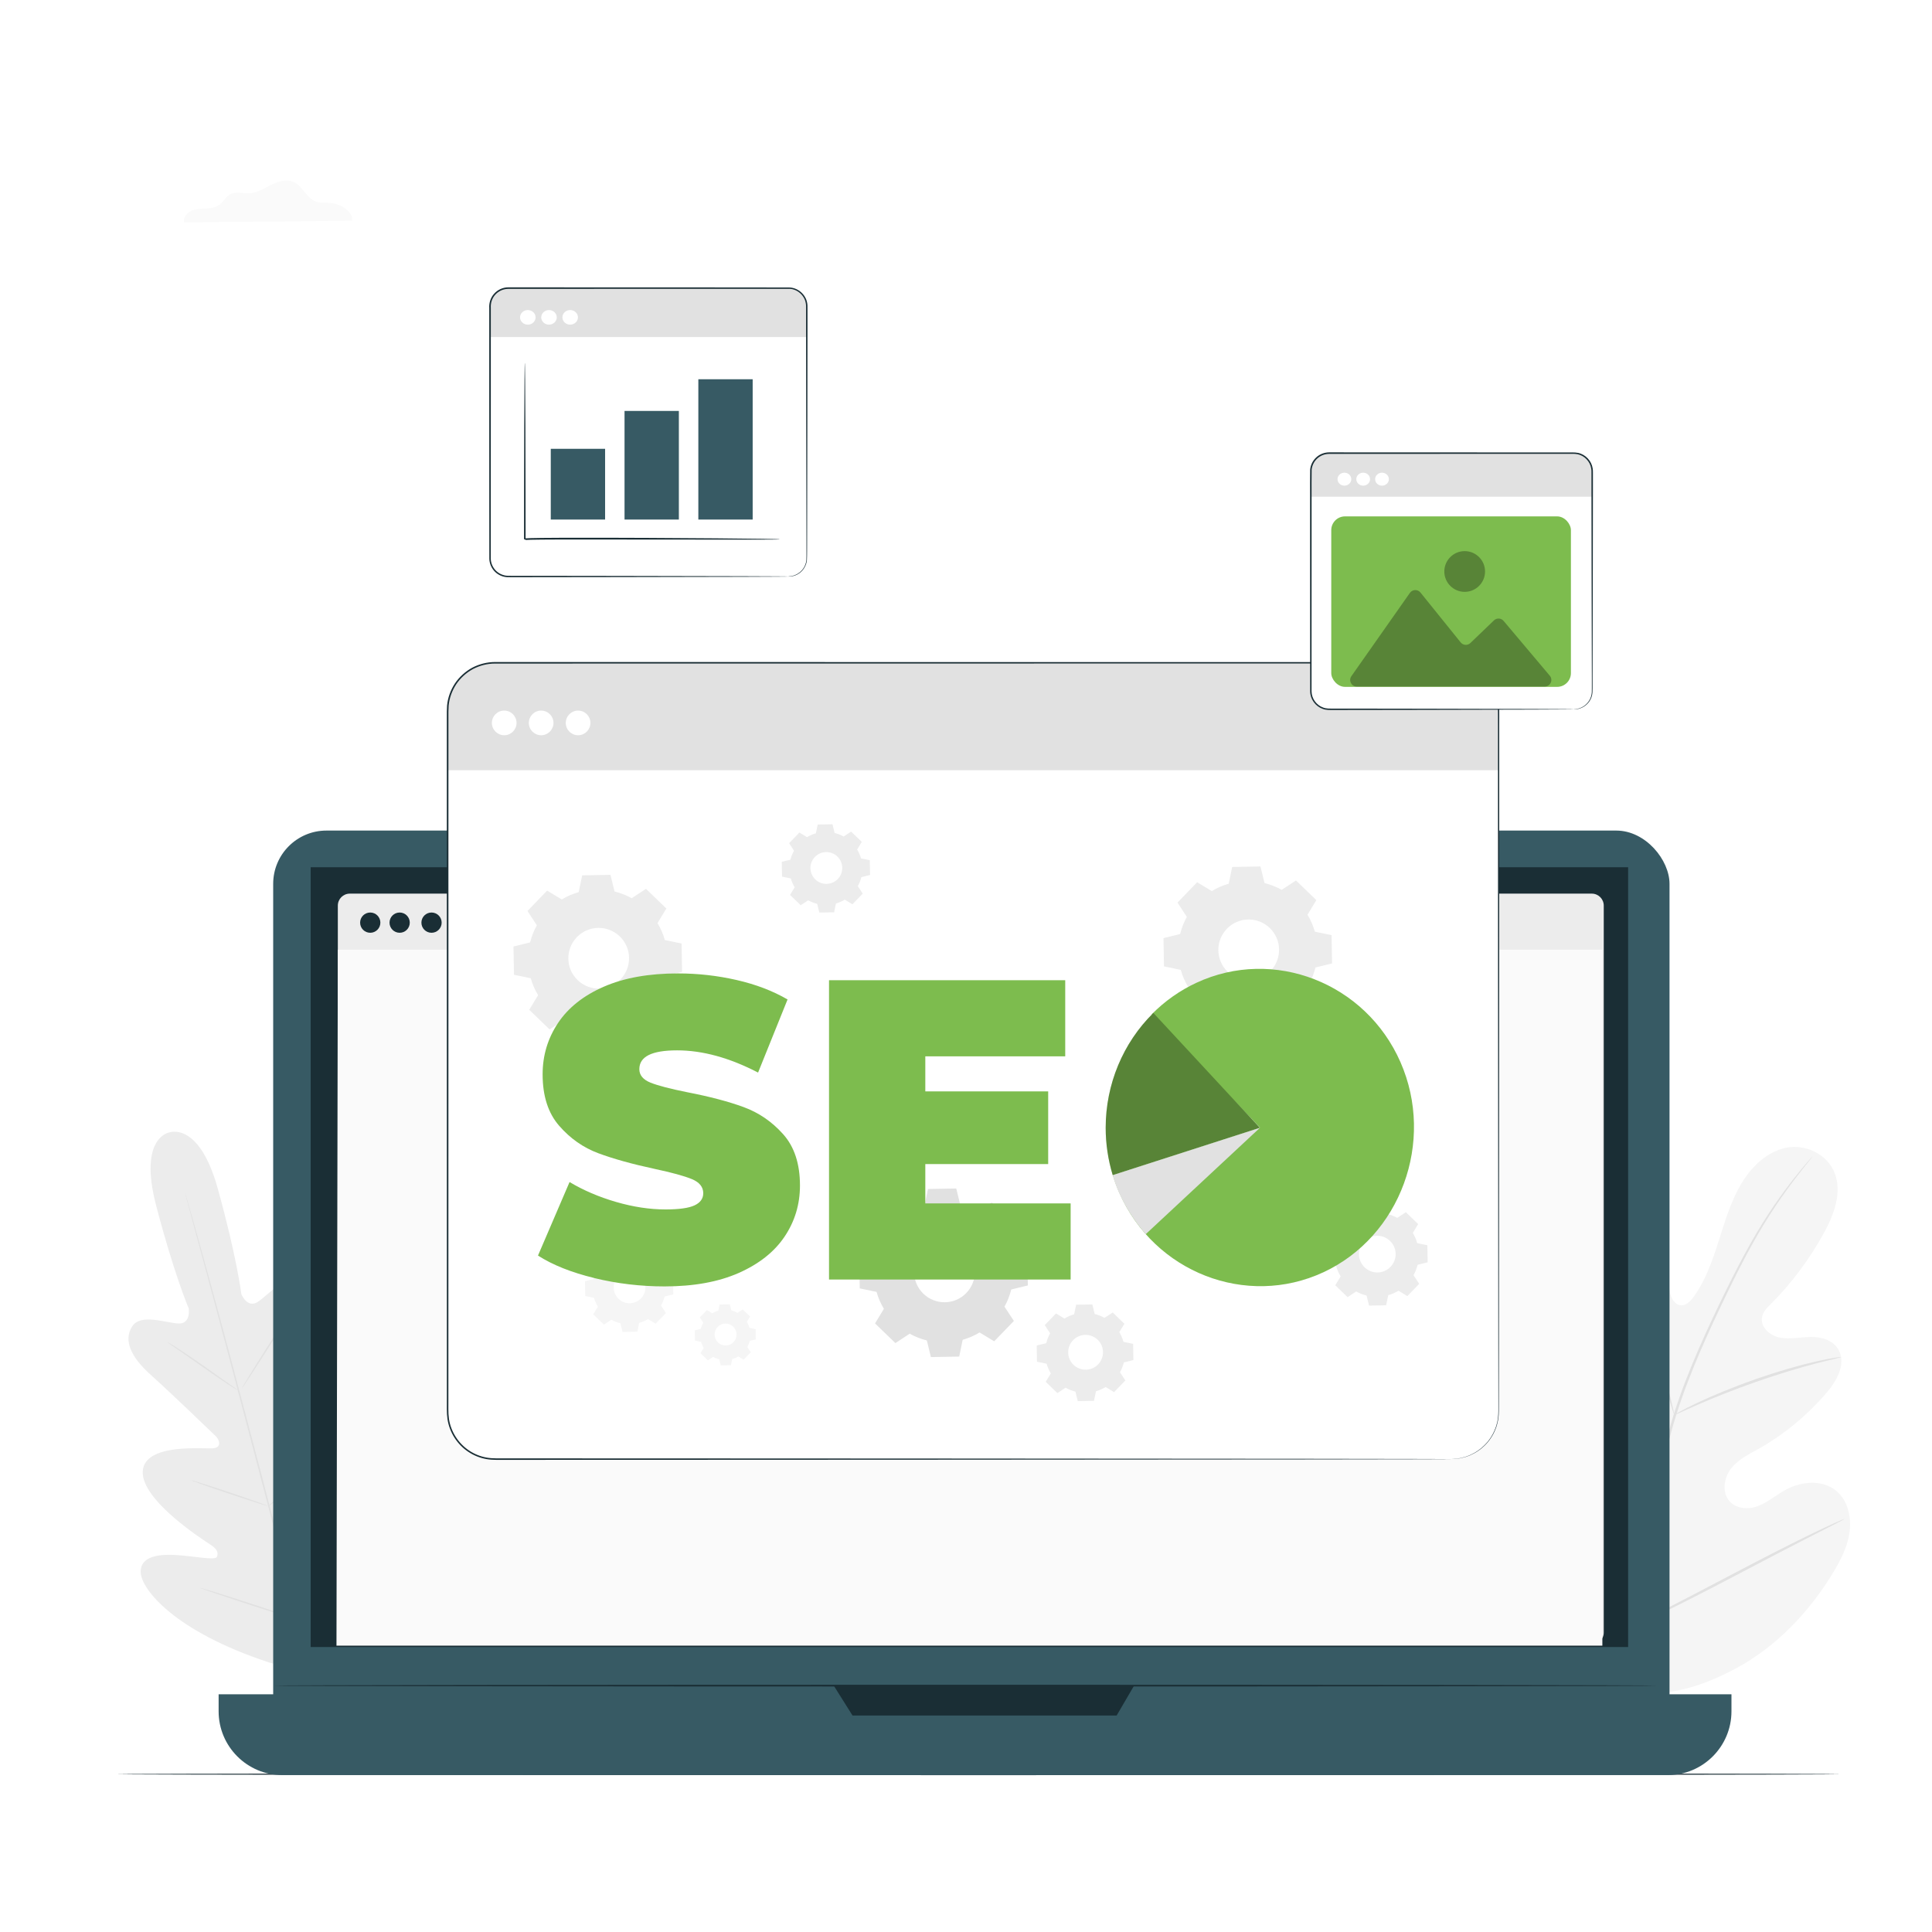 <svg viewBox="0 0 500 500" xmlns="http://www.w3.org/2000/svg" data-name="Layer 2" id="Layer_2">
  <defs>
    <style>
      .cls-1 {
        fill: #fff;
      }

      .cls-2 {
        fill: #fafafa;
      }

      .cls-3 {
        fill: #f5f5f5;
      }

      .cls-4 {
        fill: #e1e1e1;
      }

      .cls-5 {
        opacity: .3;
      }

      .cls-6 {
        fill: #7dbc4e;
      }

      .cls-7 {
        fill: #375a64;
      }

      .cls-8 {
        fill: #ececec;
      }

      .cls-9 {
        fill: #1a2e35;
      }
    </style>
  </defs>
  <g id="BACKGROUND">
    <rect height="500" width="500" class="cls-1"></rect>
    <path d="M91.12,57.13c.33-2.42-3.08-4.41-5.64-4.61-1.22-.1-2.49,.09-3.65-.32-2.51-.87-3.51-4.12-5.96-5.15-1.83-.77-3.94-.08-5.71,.81-1.77,.89-3.53,2.02-5.51,2.14-1.72,.11-3.6-.53-5.11,.31-1.12,.63-1.71,1.92-2.75,2.69-1.01,.75-2.34,.91-3.6,.97s-2.56,.08-3.71,.61c-1.15,.52-2.09,1.74-1.86,2.97l43.5-.43Z" class="cls-2"></path>
    <g>
      <path d="M43.86,293.06s-8.07,1.15-3.48,18.81c4.58,17.66,8.46,26.76,8.46,26.76,0,0,.62,4-2.61,3.89-3.23-.11-9.82-2.71-12.04,.77-2.3,3.62-.27,7.97,4.81,12.51,5.08,4.54,15.83,14.9,16.8,15.84,.95,.92,1.68,2.88-.53,3.16-2.21,.27-17.93-1.52-18.33,5.99-.41,7.51,15.81,17.83,17.57,19,1.75,1.16,2.03,2.08,1.64,3.09-.39,1.02-5.61-.09-10.11-.41-4.49-.33-9.76,.08-9.63,4.43,.13,4.35,8.66,15.32,33.48,23.43l11.75,3,8.65-8.57c17.4-19.47,19.27-33.25,17.19-37.07-2.07-3.83-6.83-1.54-10.55,1-3.72,2.54-7.68,6.12-8.53,5.43-.85-.68-1.06-1.61-.13-3.5,.93-1.89,9.77-18.96,5.65-25.25-4.12-6.29-16.81,3.16-18.86,4.03-2.05,.87-2.41-1.19-2.05-2.46,.37-1.3,4.47-15.66,6.58-22.13,2.11-6.48,1.69-11.26-2.12-13.23-3.67-1.9-8.07,3.66-10.8,5.37-2.73,1.72-4.21-2.05-4.21-2.05,0,0-1.22-9.81-6.13-27.39-4.9-17.58-12.63-14.4-12.63-14.4" class="cls-8"></path>
      <path d="M81.63,436.24c-3.55-12.92-9.48-36-14.67-55.78-5.19-19.78-9.9-37.68-13.39-50.62-1.75-6.46-3.16-11.69-4.14-15.32-.48-1.8-.86-3.2-1.12-4.17-.12-.47-.22-.83-.28-1.09-.06-.25-.08-.37-.08-.37,0,0,.05,.12,.12,.36,.08,.26,.18,.61,.32,1.08,.28,.96,.68,2.36,1.19,4.15,1.03,3.6,2.49,8.83,4.26,15.29,3.55,12.92,8.31,30.82,13.5,50.59,5.19,19.78,11.08,42.87,14.56,55.81" class="cls-4"></path>
      <path d="M43.26,347.31s.29,.13,.77,.41c.49,.28,1.18,.72,2.03,1.26,1.7,1.09,4,2.65,6.52,4.41,2.47,1.75,4.71,3.34,6.42,4.55,.77,.54,1.43,1,1.95,1.37,.46,.32,.71,.51,.7,.53s-.29-.12-.78-.41c-.49-.29-1.18-.72-2.02-1.27-1.69-1.1-3.97-2.69-6.48-4.46-2.48-1.73-4.73-3.3-6.45-4.5-.78-.54-1.43-.99-1.96-1.36-.46-.32-.71-.51-.69-.54Z" class="cls-4"></path>
      <path d="M62.62,359.26c-.09-.06,2.92-4.95,6.72-10.93,3.8-5.98,6.95-10.79,7.03-10.73,.09,.06-2.92,4.95-6.72,10.93-3.8,5.98-6.95,10.79-7.03,10.73Z" class="cls-4"></path>
      <path d="M69.22,389.99s.21-.24,.64-.62c.49-.43,1.1-.97,1.83-1.61,1.54-1.36,3.66-3.25,5.92-5.41,2.27-2.16,4.25-4.19,5.67-5.67,.67-.7,1.24-1.28,1.69-1.75,.4-.41,.63-.63,.65-.61,.02,.02-.17,.27-.54,.71-.37,.44-.91,1.07-1.6,1.84-1.38,1.53-3.34,3.59-5.61,5.76-2.27,2.17-4.42,4.03-6.01,5.34-.8,.65-1.45,1.17-1.91,1.52-.46,.35-.72,.53-.74,.51Z" class="cls-4"></path>
      <path d="M49.33,383.04s.29,.05,.81,.19c.59,.18,1.3,.4,2.15,.66,1.81,.57,4.31,1.39,7.05,2.31,2.75,.92,5.23,1.78,7.02,2.41,.83,.3,1.54,.56,2.11,.77,.5,.19,.77,.31,.76,.33,0,.02-.29-.05-.81-.19-.58-.18-1.3-.4-2.15-.66-1.81-.57-4.31-1.39-7.05-2.31-2.75-.92-5.23-1.78-7.02-2.41-.83-.3-1.54-.56-2.11-.77-.5-.19-.77-.31-.76-.33Z" class="cls-4"></path>
      <path d="M51.71,410.91s.37,.07,1.03,.26c.72,.22,1.65,.5,2.76,.83,2.33,.72,5.53,1.74,9.06,2.89,3.53,1.15,6.73,2.21,9.03,2.99,1.1,.38,2.01,.7,2.72,.95,.64,.23,.99,.37,.98,.4,0,.02-.37-.07-1.03-.26-.72-.22-1.65-.5-2.76-.83-2.33-.72-5.53-1.74-9.06-2.89-3.53-1.15-6.72-2.21-9.03-2.99-1.1-.38-2.01-.7-2.72-.95-.64-.23-.99-.37-.98-.4Z" class="cls-4"></path>
      <path d="M76.74,418.85s.27-.31,.79-.81c.58-.55,1.33-1.26,2.24-2.12,1.89-1.79,4.49-4.28,7.29-7.11,2.8-2.82,5.27-5.45,7.04-7.36,.85-.92,1.56-1.68,2.1-2.26,.5-.53,.78-.82,.8-.8,.02,.02-.23,.34-.69,.9-.46,.56-1.15,1.37-2.01,2.34-1.72,1.96-4.16,4.61-6.97,7.44-2.8,2.83-5.44,5.29-7.38,7.04-.97,.87-1.77,1.57-2.32,2.04-.56,.47-.87,.72-.89,.7Z" class="cls-4"></path>
    </g>
    <g>
      <path d="M417.15,437.2c-19.62-10.86-26.99-35.03-29.28-57.35-.38-3.73-1.29-7.58-.08-11.07,1.21-3.48,4.76-6.24,8.08-5.1,2.75,.94,4.3,3.99,6.1,6.44,2.39,3.26,5.64,5.79,9.25,7.19,2.37,.92,5.21,1.29,7.22-.29,2.75-2.18,2.51-6.65,1.99-10.33-.97-6.87-1.93-13.74-2.9-20.61-.52-3.69-1.04-7.45-.43-11.1,.6-3.65,2.54-7.23,5.69-8.67,3.15-1.44,7.48,.03,8.66,3.54,.49,1.46,.41,3.06,.72,4.58,.3,1.52,1.2,3.12,2.62,3.36,1.44,.24,2.68-.99,3.56-2.22,3.06-4.22,4.83-9.35,6.45-14.43,1.62-5.08,3.15-10.27,5.84-14.78,2.68-4.51,6.72-8.34,11.62-9.33,4.9-.98,10.61,1.56,12.55,6.57,1.95,5.03-.18,10.7-2.7,15.33-3.74,6.88-8.42,13.15-13.84,18.56-.98,.98-2.04,2.03-2.27,3.45-.42,2.56,2.09,4.71,4.47,5.2,2.7,.56,5.45-.11,8.18-.14,2.74-.03,5.82,.83,7.21,3.41,1.92,3.58-.5,7.94-3.05,10.92-5.11,5.99-11.2,11-17.9,14.75-2.4,1.34-4.96,2.58-6.75,4.77-1.79,2.19-2.58,5.68-.99,8.1,1.59,2.43,4.87,2.83,7.46,1.93,2.59-.89,4.76-2.77,7.16-4.14,4.48-2.57,10.65-3.06,14.28,.9,2.38,2.61,3.1,6.59,2.55,10.16-.55,3.57-2.2,6.81-4,9.84-6.32,10.58-15.01,19.6-25.46,25.19-10.45,5.59-20.49,8.1-32,5.34" class="cls-3"></path>
      <path d="M420.64,422.52c1.55-11.64,4.24-24.23,7.48-37.29,.82-3.26,1.63-6.48,2.43-9.66,.81-3.17,1.6-6.31,2.56-9.33,1.9-6.05,4.15-11.7,6.45-16.99,2.3-5.3,4.66-10.23,6.9-14.82,2.25-4.59,4.43-8.83,6.56-12.6,4.25-7.56,8.36-13.2,11.33-16.94,1.48-1.88,2.67-3.3,3.5-4.24,.4-.45,.71-.81,.94-1.07,.21-.24,.33-.36,.34-.35,0,0-.09,.14-.29,.4-.22,.28-.52,.65-.89,1.12-.79,.98-1.95,2.42-3.4,4.33-2.9,3.8-6.94,9.46-11.13,17.03-2.11,3.77-4.25,8.01-6.48,12.61-2.22,4.6-4.56,9.54-6.84,14.83-2.28,5.29-4.51,10.93-6.39,16.94-.95,3-1.74,6.12-2.54,9.29-.8,3.17-1.61,6.4-2.43,9.65-3.24,13.05-5.94,25.6-7.52,37.2" class="cls-4"></path>
      <path d="M433.3,366.2s-.23-.53-.55-1.53c-.32-.99-.73-2.45-1.22-4.25-.98-3.61-2.18-8.63-3.48-14.18-1.3-5.55-2.56-10.55-3.59-14.13-.51-1.79-.94-3.24-1.24-4.23-.3-1-.45-1.56-.41-1.58,.04-.02,.27,.51,.64,1.49,.38,.97,.87,2.4,1.44,4.18,1.15,3.56,2.48,8.56,3.78,14.11,1.27,5.48,2.42,10.43,3.3,14.22,.41,1.71,.75,3.15,1.03,4.3,.24,1.02,.35,1.59,.31,1.6Z" class="cls-4"></path>
      <path d="M476.47,351.22s-.61,.21-1.74,.47c-1.12,.27-2.75,.64-4.75,1.17-4,1.03-9.48,2.66-15.44,4.74-5.96,2.09-11.28,4.23-15.08,5.9-1.91,.82-3.43,1.53-4.49,2.01-1.06,.49-1.65,.74-1.67,.69-.02-.04,.54-.37,1.56-.94,1.03-.56,2.53-1.34,4.42-2.22,3.77-1.79,9.08-4.01,15.06-6.11,5.98-2.09,11.5-3.65,15.54-4.56,2.02-.47,3.66-.78,4.81-.96,1.14-.18,1.78-.25,1.79-.21Z" class="cls-4"></path>
      <path d="M421.06,421.58s-.15-.17-.38-.54c-.27-.44-.59-.97-.99-1.61-.85-1.4-2.04-3.47-3.47-6.04-2.87-5.14-6.63-12.37-10.68-20.4-4.05-8.04-7.74-15.29-10.51-20.49-1.35-2.52-2.47-4.6-3.29-6.14-.36-.67-.65-1.22-.89-1.68-.2-.39-.29-.6-.27-.61,.02-.01,.15,.17,.38,.54,.27,.44,.59,.97,.99,1.61,.85,1.4,2.04,3.47,3.47,6.04,2.87,5.14,6.63,12.37,10.68,20.41,4.05,8.04,7.74,15.29,10.51,20.49,1.35,2.52,2.47,4.6,3.29,6.14,.36,.67,.65,1.22,.89,1.68,.2,.39,.29,.6,.27,.61Z" class="cls-4"></path>
      <path d="M477.28,393.13s-.18,.14-.55,.34c-.44,.23-.98,.51-1.63,.85-1.51,.77-3.54,1.8-6.02,3.06-5.08,2.58-12.06,6.24-19.77,10.29-7.71,4.05-14.73,7.64-19.86,10.11-2.57,1.24-4.65,2.21-6.11,2.86-.67,.29-1.23,.53-1.68,.73-.39,.16-.6,.23-.6,.21,0-.02,.18-.14,.55-.34,.44-.23,.98-.51,1.63-.85,1.51-.77,3.54-1.8,6.02-3.06,5.08-2.58,12.06-6.24,19.77-10.29,7.71-4.05,14.72-7.64,19.86-10.11,2.57-1.24,4.65-2.21,6.11-2.86,.67-.29,1.23-.54,1.68-.73,.39-.16,.59-.23,.6-.21Z" class="cls-4"></path>
    </g>
    <path d="M476.39,459.16c0,.14-99.92,.25-223.16,.25s-223.18-.11-223.18-.25,99.9-.25,223.18-.25,223.16,.11,223.16,.25Z" class="cls-9"></path>
    <g>
      <g>
        <rect ry="13.79" rx="13.79" height="238.97" width="361.37" y="214.95" x="70.7" class="cls-7"></rect>
        <path d="M56.58,438.48H448.1v4.41c0,9.1-7.39,16.5-16.5,16.5H73.08c-9.1,0-16.5-7.39-16.5-16.5v-4.41h0Z" class="cls-7"></path>
        <rect height="201.81" width="340.96" y="224.44" x="80.4" class="cls-9"></rect>
        <polygon points="215.77 436.24 220.63 443.97 288.99 443.97 293.5 436.24 215.77 436.24" class="cls-9"></polygon>
      </g>
      <g>
        <path d="M90.53,231.27H411.95c1.71,0,3.1,1.39,3.1,3.1v188.13c0,1.71-1.39,3.1-3.1,3.1H90.53c-1.71,0-3.1-1.39-3.1-3.1V234.37c0-1.71,1.39-3.1,3.1-3.1Z" class="cls-8"></path>
        <polygon points="414.69 425.89 87.08 425.89 87.43 245.79 414.69 245.79 414.69 425.89" class="cls-2"></polygon>
        <path d="M114.3,238.78c0,1.45-1.17,2.62-2.62,2.62s-2.62-1.17-2.62-2.62,1.17-2.62,2.62-2.62,2.62,1.17,2.62,2.62Z" class="cls-9"></path>
        <path d="M98.44,238.78c0,1.45-1.17,2.62-2.62,2.62s-2.62-1.17-2.62-2.62,1.17-2.62,2.62-2.62,2.62,1.17,2.62,2.62Z" class="cls-9"></path>
        <path d="M106.05,238.78c0,1.45-1.17,2.62-2.62,2.62s-2.62-1.17-2.62-2.62,1.17-2.62,2.62-2.62,2.62,1.17,2.62,2.62Z" class="cls-9"></path>
      </g>
      <path d="M428.97,436.24c0,.13-80.21,.23-179.13,.23s-179.14-.1-179.14-.23,80.19-.23,179.14-.23,179.13,.1,179.13,.23Z" class="cls-9"></path>
    </g>
    <g>
      <g>
        <rect ry="4.72" rx="4.72" height="74.63" width="81.98" y="74.53" x="126.81" class="cls-1"></rect>
        <path d="M131.66,74.53h72.66c2.47,0,4.47,2,4.47,4.47v8.23H126.81v-7.85c0-2.68,2.17-4.85,4.85-4.85Z" class="cls-4"></path>
      </g>
      <g>
        <ellipse ry="1.89" rx="2.01" cy="82.13" cx="136.6" class="cls-1"></ellipse>
        <path d="M144.09,82.13c0,1.04-.9,1.89-2.01,1.89s-2.01-.85-2.01-1.89,.9-1.89,2.01-1.89,2.01,.85,2.01,1.89Z" class="cls-1"></path>
        <ellipse ry="1.89" rx="2.01" cy="82.13" cx="147.56" class="cls-1"></ellipse>
      </g>
      <g>
        <path d="M135.83,93.93s0,46.08,0,45.65,65.9,0,65.9,0" class="cls-1"></path>
        <path d="M201.72,139.59s-.1,.01-.29,.02c-.21,0-.49,0-.85,.02-.77,0-1.86,.01-3.25,.02-2.85,0-6.93,0-11.95,0-10.11,0-24.05-.02-39.44-.03-1.93,.01-3.83,.02-5.7,.03-.94,.01-1.87,.03-2.79,.04-.46,.01-.92,.02-1.37,.05l-.15,.02s-.03,0-.02,0h0c.47-.01-.37-.24-.29-.19v-.43s0-.68,0-.68c0-3.63,0-7.13,.01-10.47,.02-6.67,.03-12.68,.04-17.73,.03-5.03,.05-9.11,.07-11.95,.02-1.39,.03-2.48,.04-3.25,0-.35,.02-.63,.02-.85,0-.19,.01-.29,.02-.29s.01,.1,.02,.29c0,.21,.01,.49,.02,.85,0,.77,.02,1.86,.04,3.25,.02,2.85,.04,6.92,.07,11.95,.01,5.05,.03,11.06,.04,17.73,0,3.34,0,6.84,.01,10.47v.68s0,.34,0,.34v.09c.07,.08-.75-.18-.27-.2h.04s.05-.02,.06-.03l.19-.02c.47-.03,.93-.04,1.39-.06,.92-.02,1.86-.03,2.79-.05,1.88-.01,3.78-.02,5.71-.04,15.4-.03,29.35,.07,39.44,.15,5.03,.05,9.11,.1,11.95,.13,1.39,.03,2.48,.04,3.25,.06,.35,.01,.63,.02,.85,.03,.19,0,.29,.02,.29,.02Z" class="cls-9"></path>
      </g>
      <rect height="18.31" width="14.06" y="116.15" x="142.54" class="cls-7"></rect>
      <rect height="28.11" width="14.06" y="106.35" x="161.63" class="cls-7"></rect>
      <rect height="36.31" width="14.06" y="98.15" x="180.73" class="cls-7"></rect>
      <path d="M204.07,149.17s.27,0,.78-.09c.5-.1,1.28-.3,2.07-.93,.79-.61,1.6-1.68,1.77-3.15,.06-1.47,0-3.2,.02-5.12-.02-7.73-.04-18.9-.07-32.69,0-6.9-.02-14.46-.03-22.58,0-1.01,0-2.04,0-3.07,0-.52,0-1.03,0-1.55,0-.53,.02-1.04-.08-1.53-.32-2.01-2.19-3.68-4.29-3.72-4.32,0-8.77,0-13.33,0-18.25,0-38.31,.01-59.37,.02-1.26,0-2.5,.55-3.34,1.48-.86,.93-1.26,2.18-1.18,3.46,0,2.6,0,5.18,0,7.75,0,5.13,0,10.18,0,15.15,0,9.93,0,19.51-.01,28.64,0,4.56,0,9.01,0,13.33,.01,1.04,.42,2.05,1.08,2.84,.66,.79,1.59,1.31,2.58,1.52,.49,.1,1,.08,1.53,.09,.52,0,1.04,0,1.55,0,1.03,0,2.05,0,3.07,0,8.12,0,15.68,.02,22.58,.03,13.8,.03,24.96,.05,32.69,.07,3.85,.02,6.85,.03,8.89,.04,1.01,0,1.78,.02,2.31,.02,.52,0,.79,.02,.79,.02,0,0-.27,.01-.79,.02-.53,0-1.3,.01-2.31,.02-2.04,0-5.04,.02-8.89,.04-7.73,.02-18.9,.04-32.69,.07-6.9,0-14.46,.02-22.58,.03-1.01,0-2.04,0-3.07,0-.52,0-1.03,0-1.55,0-.51,0-1.06,.02-1.6-.09-1.07-.21-2.07-.78-2.79-1.63-.71-.84-1.15-1.94-1.17-3.06,0-4.32,0-8.78-.01-13.34,0-9.13,0-18.71-.01-28.64,0-4.97,0-10.02,0-15.15,0-2.56,0-5.15,0-7.75-.09-1.32,.35-2.74,1.29-3.74,.91-1.01,2.27-1.63,3.65-1.62,21.06,0,41.12,.01,59.37,.02,4.56,0,9.02,.01,13.34,.02,2.28,.05,4.28,1.86,4.63,4.03,.11,.54,.07,1.08,.08,1.59,0,.52,0,1.04,0,1.55,0,1.03,0,2.05,0,3.07,0,8.11-.02,15.67-.03,22.58-.03,13.8-.05,24.96-.07,32.69-.02,1.93,.02,3.64-.06,5.14-.19,1.51-1.04,2.6-1.84,3.21-.82,.63-1.61,.82-2.12,.9-.26,.04-.46,.05-.59,.05-.13,0-.2,0-.2,0Z" class="cls-9"></path>
    </g>
    <g>
      <g>
        <rect ry="12.23" rx="12.23" height="206.08" width="271.99" y="171.51" x="115.85" class="cls-1"></rect>
        <path d="M127.9,171.51h247.44c6.96,0,12.6,5.65,12.6,12.6v15.22H115.85v-15.77c0-6.65,5.4-12.05,12.05-12.05Z" class="cls-4"></path>
        <path d="M375.6,377.59s.2-.02,.61-.04c.2-.02,.45-.02,.75-.05,.3-.05,.64-.1,1.04-.16,.39-.09,.82-.2,1.3-.34,.46-.18,.99-.33,1.51-.61,1.07-.5,2.24-1.24,3.34-2.34,1.11-1.08,2.14-2.53,2.82-4.32,.08-.22,.16-.45,.25-.68,.07-.23,.13-.48,.19-.72,.15-.48,.2-.99,.28-1.51,.11-1.04,.1-2.13,.09-3.27,0-4.55-.01-9.81-.02-15.72-.02-23.66-.04-57.9-.07-100.2,0-10.58,0-21.66-.01-33.2,0-5.77,0-11.66,0-17.66,0-3,0-6.03,0-9.08-.02-1.52,.03-3.07-.04-4.59-.08-1.52-.45-3.02-1.1-4.41-1.28-2.78-3.69-5.06-6.61-6.17-1.46-.57-3.02-.82-4.6-.81-1.59,0-3.19,0-4.8,0-6.43,0-12.95,0-19.58,0-13.25,0-26.89,0-40.87,0-55.93,0-117.43,.01-181.98,.02-1.99,0-3.96,.51-5.71,1.43-1.73,.95-3.24,2.31-4.33,3.95-1.07,1.65-1.77,3.55-1.95,5.51-.07,.97-.06,1.98-.06,2.98v2.99c0,7.97,0,15.89,0,23.75,0,15.72,0,31.21,0,46.43,0,30.44,0,59.8-.01,87.78,0,3.5,0,6.97,0,10.42,0,1.73,0,3.45,0,5.16,.03,1.71-.09,3.44,.15,5.09,.5,3.32,2.45,6.36,5.22,8.19,1.38,.92,2.94,1.54,4.56,1.82,1.61,.29,3.29,.17,4.94,.2,13.25,0,26.11,0,38.55,.01,24.88,0,48.05,.02,69.2,.03,42.3,.03,76.54,.05,100.2,.07,11.83,.02,21.01,.03,27.24,.04,3.11,0,5.49,.02,7.08,.02,1.6,0,2.41,.02,2.41,.02,0,0-.82,.01-2.41,.02-1.6,0-3.97,.01-7.08,.02-6.23,0-15.41,.02-27.24,.04-23.66,.02-57.89,.04-100.2,.07-21.15,0-44.32,.02-69.2,.03-12.44,0-25.3,0-38.55,.01-1.65-.03-3.33,.1-5.01-.2-1.67-.29-3.28-.93-4.7-1.88-2.85-1.88-4.87-5.01-5.39-8.44-.25-1.72-.13-3.43-.16-5.15,0-1.71,0-3.44,0-5.16,0-3.45,0-6.93,0-10.42,0-27.97,0-57.33-.01-87.78,0-15.22,0-30.71,0-46.43,0-7.86,0-15.78,0-23.75v-2.99c0-1-.01-1.99,.06-3.01,.19-2.03,.9-3.99,2.02-5.7,1.13-1.69,2.69-3.11,4.48-4.09,1.81-.95,3.85-1.47,5.9-1.48,64.55,0,126.04,.01,181.98,.02,13.98,0,27.62,0,40.87,0,6.62,0,13.15,0,19.58,0,1.61,0,3.21,0,4.8,0,1.61,0,3.23,.25,4.72,.84,3,1.14,5.48,3.49,6.79,6.35,.66,1.43,1.05,2.98,1.13,4.54,.07,1.56,.02,3.08,.03,4.61,0,3.06,0,6.08,0,9.08,0,6,0,11.89,0,17.66,0,11.55,0,22.63-.01,33.2-.03,42.3-.05,76.54-.07,100.2,0,5.91-.01,11.17-.02,15.72,0,1.14,.02,2.24-.1,3.29-.08,.52-.14,1.04-.29,1.52-.07,.24-.12,.49-.19,.72-.09,.23-.17,.46-.25,.69-.69,1.81-1.74,3.26-2.86,4.35-1.11,1.1-2.3,1.84-3.38,2.33-.52,.28-1.06,.42-1.52,.6-.48,.13-.91,.24-1.3,.33-.39,.06-.74,.11-1.04,.15-.3,.04-.55,.03-.75,.04-.4,.02-.61,.02-.61,.02Z" class="cls-9"></path>
        <g>
          <path d="M133.68,187.09c0,1.76-1.43,3.19-3.19,3.19s-3.19-1.43-3.19-3.19,1.43-3.19,3.19-3.19,3.19,1.43,3.19,3.19Z" class="cls-1"></path>
          <path d="M143.24,187.09c0,1.76-1.43,3.19-3.19,3.19s-3.19-1.43-3.19-3.19,1.43-3.19,3.19-3.19,3.19,1.43,3.19,3.19Z" class="cls-1"></path>
          <path d="M152.8,187.09c0,1.76-1.43,3.19-3.19,3.19s-3.19-1.43-3.19-3.19,1.43-3.19,3.19-3.19,3.19,1.43,3.19,3.19Z" class="cls-1"></path>
        </g>
      </g>
      <path d="M145.39,232.78c1.38-.84,2.86-1.47,4.38-1.9l.9-4.34,7.32-.13,1.05,4.3c1.54,.38,3.03,.96,4.44,1.75l3.7-2.43,5.27,5.09-2.29,3.78c.84,1.39,1.47,2.86,1.9,4.38l4.33,.9,.13,7.32-4.3,1.05c-.38,1.53-.96,3.03-1.75,4.44l2.43,3.7-5.09,5.27-3.78-2.29c-1.39,.84-2.86,1.47-4.38,1.9l-.9,4.34-7.32,.13-1.05-4.3c-1.53-.38-3.03-.96-4.44-1.75l-3.7,2.43-5.27-5.09,2.29-3.78c-.84-1.39-1.47-2.86-1.9-4.38l-4.34-.9-.13-7.32,4.3-1.05c.38-1.53,.96-3.03,1.75-4.44l-2.43-3.7,5.09-5.27,3.79,2.29h0Zm3.9,9.76c-3.01,3.12-2.93,8.1,.2,11.11,3.12,3.01,8.1,2.93,11.11-.2,3.01-3.12,2.93-8.1-.2-11.11-3.12-3.01-8.1-2.93-11.11,.2Z" class="cls-8"></path>
      <path d="M350.67,315.38c.84-.51,1.73-.89,2.65-1.15l.54-2.62,4.42-.08,.64,2.6c.93,.23,1.83,.58,2.68,1.06l2.24-1.47,3.18,3.07-1.39,2.29c.51,.84,.89,1.73,1.15,2.65l2.62,.54,.08,4.42-2.6,.64c-.23,.93-.58,1.83-1.06,2.68l1.47,2.24-3.07,3.18-2.29-1.39c-.84,.51-1.73,.89-2.65,1.15l-.55,2.62-4.42,.08-.64-2.6c-.93-.23-1.83-.58-2.68-1.06l-2.24,1.47-3.18-3.07,1.39-2.29c-.51-.84-.89-1.73-1.15-2.65l-2.62-.54-.08-4.42,2.6-.64c.23-.93,.58-1.83,1.06-2.68l-1.47-2.24,3.07-3.18,2.29,1.39h0Zm2.36,5.89c-1.82,1.89-1.77,4.89,.12,6.71,1.89,1.82,4.89,1.77,6.71-.12,1.82-1.89,1.77-4.89-.12-6.71-1.89-1.82-4.89-1.77-6.71,.12Z" class="cls-8"></path>
      <path d="M234.88,313.95c1.38-.84,2.86-1.47,4.38-1.9l.9-4.34,7.32-.13,1.05,4.3c1.54,.38,3.03,.96,4.44,1.75l3.7-2.43,5.27,5.09-2.29,3.78c.84,1.39,1.47,2.86,1.9,4.38l4.33,.9,.13,7.32-4.3,1.05c-.38,1.53-.96,3.03-1.75,4.44l2.43,3.7-5.09,5.27-3.78-2.29c-1.39,.84-2.86,1.47-4.38,1.9l-.9,4.34-7.32,.13-1.05-4.3c-1.53-.38-3.03-.96-4.44-1.75l-3.7,2.43-5.27-5.09,2.29-3.78c-.84-1.39-1.47-2.86-1.9-4.38l-4.34-.9-.13-7.32,4.3-1.05c.38-1.53,.96-3.03,1.75-4.44l-2.43-3.7,5.09-5.27,3.79,2.29h0Zm3.9,9.76c-3.01,3.12-2.93,8.1,.2,11.11,3.12,3.01,8.1,2.93,11.11-.2,3.01-3.12,2.93-8.1-.2-11.11-3.12-3.01-8.1-2.93-11.11,.2Z" class="cls-4"></path>
      <path d="M275.47,341.24c.79-.48,1.64-.84,2.51-1.09l.52-2.49,4.2-.07,.6,2.47c.88,.22,1.74,.55,2.55,1l2.12-1.39,3.02,2.92-1.32,2.17c.48,.79,.84,1.64,1.09,2.51l2.49,.52,.07,4.2-2.47,.6c-.22,.88-.55,1.74-1,2.55l1.39,2.12-2.92,3.02-2.17-1.32c-.79,.48-1.64,.84-2.51,1.09l-.52,2.49-4.2,.07-.6-2.47c-.88-.22-1.74-.55-2.55-1l-2.12,1.39-3.02-2.92,1.32-2.17c-.48-.79-.84-1.64-1.09-2.51l-2.49-.52-.07-4.2,2.47-.6c.22-.88,.55-1.74,1-2.55l-1.39-2.12,2.92-3.02,2.17,1.32h0Zm2.24,5.6c-1.73,1.79-1.68,4.65,.11,6.37,1.79,1.73,4.65,1.68,6.37-.11,1.73-1.79,1.68-4.65-.11-6.37-1.79-1.73-4.65-1.68-6.37,.11Z" class="cls-8"></path>
      <path d="M184.32,339.87c.5-.3,1.03-.53,1.58-.69l.33-1.57,2.65-.05,.38,1.56c.56,.14,1.1,.35,1.61,.63l1.34-.88,1.91,1.84-.83,1.37c.3,.5,.53,1.03,.69,1.58l1.57,.33,.05,2.65-1.56,.38c-.14,.56-.35,1.1-.63,1.61l.88,1.34-1.84,1.91-1.37-.83c-.5,.3-1.03,.53-1.58,.69l-.33,1.57-2.65,.05-.38-1.56c-.56-.14-1.1-.35-1.61-.63l-1.34,.88-1.91-1.84,.83-1.37c-.3-.5-.53-1.03-.69-1.58l-1.57-.33-.05-2.65,1.56-.38c.14-.56,.35-1.1,.63-1.61l-.88-1.34,1.84-1.91,1.37,.83h0Zm1.41,3.53c-1.09,1.13-1.06,2.93,.07,4.02,1.13,1.09,2.93,1.06,4.02-.07s1.06-2.93-.07-4.02c-1.13-1.09-2.93-1.06-4.02,.07Z" class="cls-3"></path>
      <path d="M313.61,230.61c1.38-.84,2.86-1.47,4.38-1.9l.9-4.34,7.32-.13,1.05,4.3c1.54,.38,3.03,.96,4.44,1.75l3.7-2.43,5.27,5.09-2.29,3.78c.84,1.39,1.47,2.86,1.9,4.38l4.33,.9,.13,7.32-4.3,1.05c-.38,1.53-.96,3.03-1.75,4.44l2.43,3.7-5.09,5.27-3.78-2.29c-1.39,.84-2.86,1.47-4.38,1.9l-.9,4.34-7.32,.13-1.05-4.3c-1.53-.38-3.03-.96-4.44-1.75l-3.7,2.43-5.27-5.09,2.29-3.78c-.84-1.39-1.47-2.86-1.9-4.38l-4.34-.9-.13-7.32,4.3-1.05c.38-1.53,.96-3.03,1.75-4.44l-2.43-3.7,5.09-5.27,3.79,2.29h0Zm3.9,9.76c-3.01,3.12-2.93,8.1,.2,11.11,3.12,3.01,8.1,2.93,11.11-.2s2.93-8.1-.2-11.11c-3.12-3.01-8.1-2.93-11.11,.2Z" class="cls-8"></path>
      <path d="M157.93,325.2c.73-.44,1.5-.77,2.29-1l.47-2.27,3.83-.07,.55,2.25c.8,.2,1.59,.5,2.33,.92l1.94-1.27,2.76,2.66-1.2,1.98c.44,.73,.77,1.5,1,2.29l2.27,.47,.07,3.83-2.25,.55c-.2,.8-.5,1.59-.92,2.33l1.27,1.94-2.66,2.76-1.98-1.2c-.73,.44-1.5,.77-2.29,1l-.47,2.27-3.83,.07-.55-2.25c-.8-.2-1.59-.5-2.33-.92l-1.94,1.27-2.76-2.66,1.2-1.98c-.44-.73-.77-1.5-1-2.29l-2.27-.47-.07-3.83,2.25-.55c.2-.8,.5-1.59,.92-2.33l-1.27-1.94,2.66-2.76,1.98,1.2h0Zm2.04,5.11c-1.58,1.63-1.53,4.24,.1,5.82,1.63,1.58,4.24,1.53,5.82-.1,1.58-1.63,1.53-4.24-.1-5.82-1.63-1.58-4.24-1.53-5.82,.1Z" class="cls-3"></path>
      <g>
        <g>
          <g>
            <path d="M153.79,330.75c-5.91-1.44-10.76-3.37-14.56-5.81l8.17-19.03c3.58,2.14,7.59,3.86,12.03,5.15,4.44,1.29,8.7,1.94,12.79,1.94,3.51,0,6.02-.35,7.52-1.05,1.5-.7,2.26-1.75,2.26-3.15,0-1.62-.99-2.84-2.95-3.65-1.97-.81-5.21-1.7-9.72-2.66-5.8-1.25-10.64-2.6-14.5-4.04-3.87-1.44-7.24-3.8-10.1-7.08-2.87-3.28-4.3-7.73-4.3-13.33,0-4.87,1.32-9.29,3.98-13.28,2.65-3.98,6.61-7.12,11.87-9.41,5.26-2.29,11.66-3.43,19.18-3.43,5.16,0,10.22,.57,15.2,1.71,4.98,1.14,9.36,2.82,13.16,5.03l-7.63,18.92c-7.38-3.83-14.36-5.75-20.95-5.75s-9.78,1.62-9.78,4.87c0,1.55,.97,2.71,2.9,3.49,1.93,.77,5.12,1.6,9.56,2.49,5.73,1.11,10.56,2.38,14.5,3.82,3.94,1.44,7.36,3.78,10.26,7.03,2.9,3.25,4.35,7.67,4.35,13.28,0,4.87-1.33,9.28-3.98,13.22-2.65,3.95-6.61,7.08-11.87,9.41-5.26,2.32-11.66,3.48-19.18,3.48-6.23,0-12.3-.72-18.21-2.16Z" class="cls-6"></path>
            <path d="M277.08,311.44v19.7h-62.53v-77.46h61.13v19.7h-36.21v9.07h31.8v18.81h-31.8v10.18h37.61Z" class="cls-6"></path>
          </g>
          <g>
            <path d="M326.07,291.8l-28.01-29.29c3.36-3.41,7.28-6.18,11.58-8.17,19.95-9.28,43.79-.01,52.8,20.54,9.01,20.55,.01,45.1-19.94,54.38-19.95,9.28-43.79,.01-52.8-20.54-.67-1.52-1.24-3.07-1.72-4.66l38.1-12.26Z" class="cls-6"></path>
            <path d="M326.07,291.87l-38.1,12.26c-1.2-3.97-1.82-8.1-1.82-12.26,0-11.22,4.46-21.97,12.34-29.72l27.57,29.72Z" class="cls-6"></path>
          </g>
        </g>
        <g class="cls-5">
          <path d="M326.07,291.87l-38.1,12.26c-1.2-3.97-1.82-8.1-1.82-12.26,0-11.22,4.46-21.97,12.34-29.72l27.57,29.72Z"></path>
        </g>
        <path d="M326.07,291.87l-29.55,27.53s-6.19-6.66-8.55-15.27l38.1-12.26Z" class="cls-4"></path>
      </g>
      <path d="M208.86,216.66c.73-.44,1.5-.77,2.29-1l.47-2.27,3.83-.07,.55,2.25c.8,.2,1.59,.5,2.33,.92l1.94-1.27,2.76,2.66-1.2,1.98c.44,.73,.77,1.5,1,2.29l2.27,.47,.07,3.83-2.25,.55c-.2,.8-.5,1.59-.92,2.33l1.27,1.94-2.66,2.76-1.98-1.2c-.73,.44-1.5,.77-2.29,1l-.47,2.27-3.83,.07-.55-2.25c-.8-.2-1.59-.5-2.33-.92l-1.94,1.27-2.76-2.66,1.2-1.98c-.44-.73-.77-1.5-1-2.29l-2.27-.47-.07-3.83,2.25-.55c.2-.8,.5-1.59,.92-2.33l-1.27-1.94,2.66-2.76,1.98,1.2h0Zm2.04,5.11c-1.58,1.63-1.53,4.24,.1,5.82,1.63,1.58,4.24,1.53,5.82-.1,1.58-1.63,1.53-4.24-.1-5.82-1.63-1.58-4.24-1.53-5.82,.1Z" class="cls-8"></path>
    </g>
    <g>
      <g>
        <g>
          <rect ry="4.72" rx="4.72" height="66.29" width="72.82" y="117.27" x="339.22" class="cls-1"></rect>
          <path d="M344.08,117.27h63.49c2.47,0,4.47,2,4.47,4.47v6.81h-72.82v-6.43c0-2.68,2.17-4.85,4.85-4.85Z" class="cls-4"></path>
        </g>
        <g>
          <path d="M349.71,124.01c0,.93-.8,1.68-1.78,1.68s-1.78-.75-1.78-1.68,.8-1.68,1.78-1.68,1.78,.75,1.78,1.68Z" class="cls-1"></path>
          <path d="M354.57,124.01c0,.93-.8,1.68-1.78,1.68s-1.78-.75-1.78-1.68,.8-1.68,1.78-1.68,1.78,.75,1.78,1.68Z" class="cls-1"></path>
          <path d="M359.44,124.01c0,.93-.8,1.68-1.78,1.68s-1.78-.75-1.78-1.68,.8-1.68,1.78-1.68,1.78,.75,1.78,1.68Z" class="cls-1"></path>
        </g>
        <path d="M407.32,183.56s.24,0,.69-.08c.45-.07,1.13-.24,1.88-.73,.73-.49,1.54-1.34,1.9-2.6,.19-.63,.19-1.33,.18-2.09,0-.76,0-1.56,0-2.42-.02-6.85-.04-16.73-.07-28.94,0-6.11-.02-12.8-.03-19.99,0-.9,0-1.8,0-2.72,0-.46,0-.92,0-1.38,0-.47,.02-.92-.07-1.35-.26-1.77-1.71-3.34-3.52-3.71-.89-.17-1.88-.07-2.85-.1-.97,0-1.95,0-2.93,0-1.97,0-3.96,0-5.98,0-16.16,0-33.92,.01-52.56,.02-1.12,0-2.22,.43-3.04,1.18-.82,.74-1.35,1.79-1.46,2.89-.05,2.26-.01,4.58-.02,6.84,0,4.54,0,9.01,0,13.41,0,8.79,0,17.27-.01,25.35,0,4.04,0,7.98,0,11.8,.02,1.86,1.29,3.57,2.98,4.16,.84,.35,1.75,.27,2.67,.28,.91,0,1.82,0,2.72,0,7.18,0,13.88,.02,19.99,.03,12.21,.03,22.1,.05,28.94,.07,3.41,.02,6.06,.03,7.87,.04,.89,0,1.57,.02,2.05,.02,.46,0,.7,.02,.7,.02,0,0-.24,.01-.7,.02-.47,0-1.15,.01-2.05,.02-1.81,0-4.46,.02-7.87,.04-6.84,.02-16.73,.04-28.94,.07-6.11,0-12.8,.02-19.99,.03-.9,0-1.8,0-2.72,0-.89,0-1.88,.07-2.79-.3-1.83-.64-3.2-2.48-3.22-4.49,0-3.83,0-7.77-.01-11.81,0-8.08,0-16.56-.01-25.35,0-4.4,0-8.87,0-13.41,.01-2.28-.03-4.54,.02-6.88,.12-1.2,.7-2.34,1.6-3.15,.89-.82,2.1-1.28,3.32-1.28,18.64,0,36.4,.01,52.56,.02,2.02,0,4.01,0,5.98,0,.98,0,1.96,0,2.93,0,.49,0,.97,0,1.45,0,.47,0,.99,.01,1.47,.11,1.97,.4,3.52,2.1,3.8,4.01,.09,.48,.06,.96,.07,1.41,0,.46,0,.92,0,1.38,0,.91,0,1.82,0,2.72,0,7.18-.02,13.88-.03,19.99-.03,12.21-.05,22.1-.07,28.94,0,.85,0,1.66,0,2.42,0,.75,0,1.48-.2,2.12-.38,1.29-1.23,2.15-1.98,2.64-.77,.49-1.46,.65-1.92,.71-.46,.06-.7,.04-.7,.04Z" class="cls-9"></path>
      </g>
      <g>
        <rect ry="3.56" rx="3.56" height="44.12" width="62.02" y="133.64" x="344.53" class="cls-6"></rect>
        <g class="cls-5">
          <path d="M349.74,174.99l15.14-21.55c.66-.93,2.02-.98,2.74-.09l10.4,12.9c.63,.78,1.8,.86,2.52,.16l6.09-5.85c.71-.69,1.86-.63,2.5,.13l11.95,14.18c.94,1.11,.15,2.82-1.31,2.82h-48.63c-1.39,0-2.2-1.56-1.4-2.7Z"></path>
        </g>
        <g class="cls-5">
          <path d="M384.33,147.9c0,2.91-2.36,5.27-5.27,5.27-2.91,0-5.27-2.36-5.27-5.27,0-2.91,2.36-5.27,5.27-5.27,2.91,0,5.27,2.36,5.27,5.27Z"></path>
        </g>
      </g>
    </g>
  </g>
</svg>